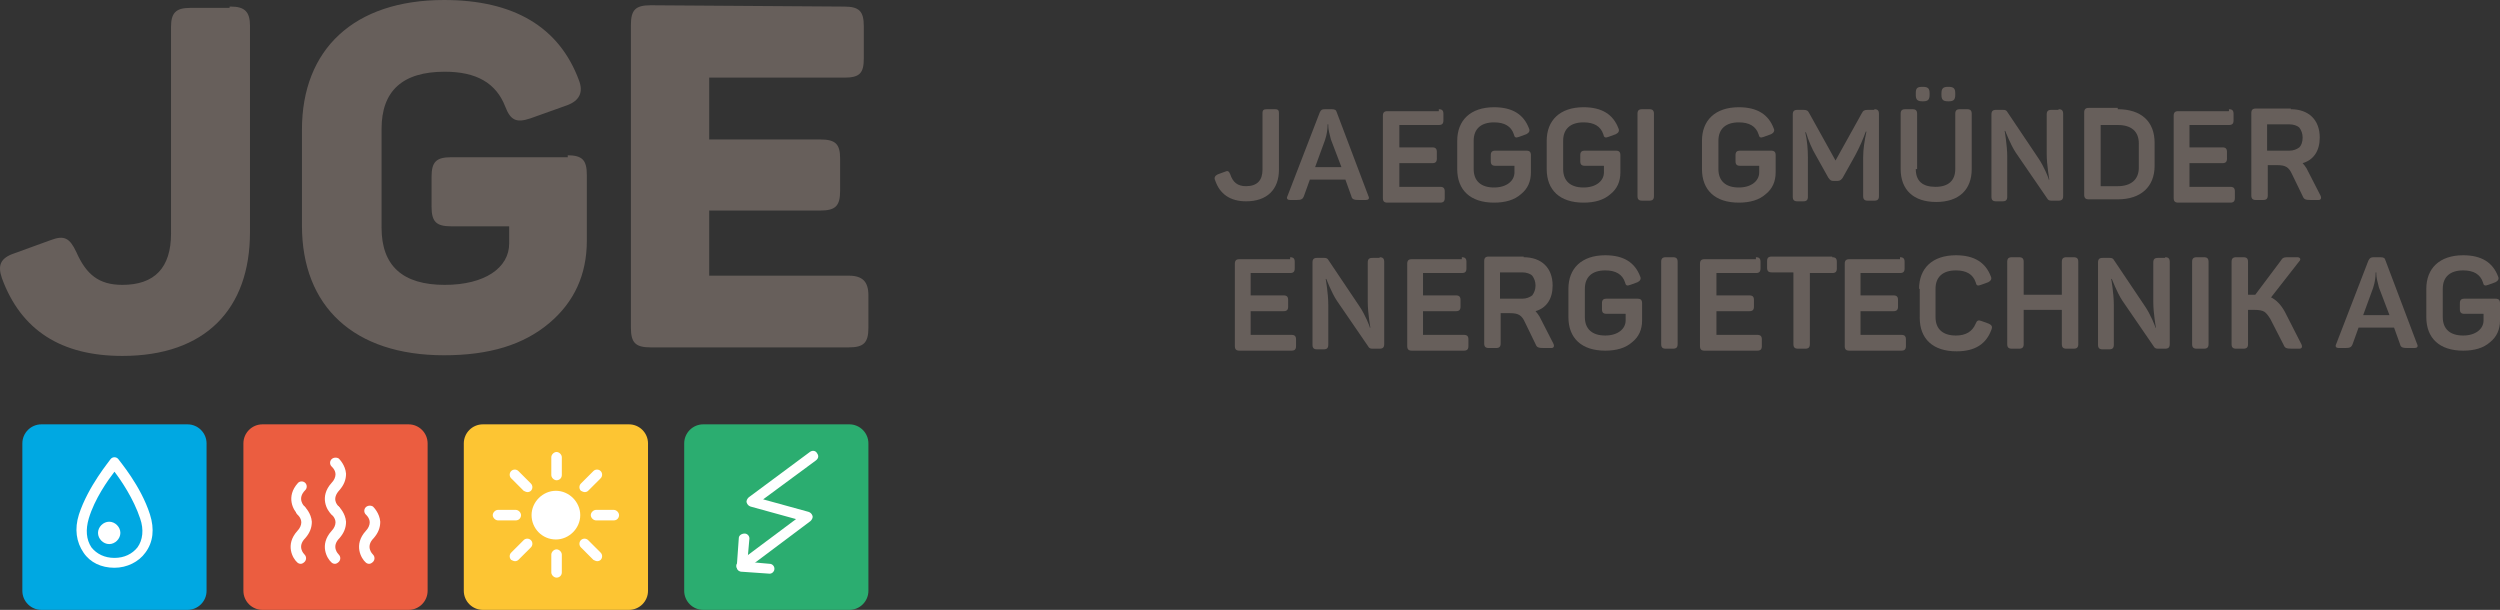 <?xml version="1.0" encoding="UTF-8" standalone="no"?>
<!-- Generator: Adobe Illustrator 18.1.1, SVG Export Plug-In . SVG Version: 6.00 Build 0)  -->

<svg
   xmlns:dc="http://purl.org/dc/elements/1.1/"
   xmlns:cc="http://creativecommons.org/ns#"
   xmlns:rdf="http://www.w3.org/1999/02/22-rdf-syntax-ns#"
   xmlns:svg="http://www.w3.org/2000/svg"
   xmlns="http://www.w3.org/2000/svg"
   xmlns:sodipodi="http://sodipodi.sourceforge.net/DTD/sodipodi-0.dtd"
   xmlns:inkscape="http://www.inkscape.org/namespaces/inkscape"
   version="1.1"
   id="Ebene_1"
   x="0px"
   y="0px"
   viewBox="0 0 379.997 92.7"
   enable-background="new 0 0 1920 600"
   xml:space="preserve"
   inkscape:version="0.91 r13725"
   sodipodi:docname="logo.svg"
   width="379.997"
   height="92.7"><rect x="0" y="0" width="379.997" height="92.7" fill="#333333" stroke="none"/><defs
     id="defs115" /><sodipodi:namedview
     pagecolor="#ffffff"
     bordercolor="#666666"
     borderopacity="1"
     objecttolerance="10"
     gridtolerance="10"
     guidetolerance="10"
     inkscape:pageopacity="0"
     inkscape:pageshadow="2"
     inkscape:window-width="1222"
     inkscape:window-height="657"
     id="namedview113"
     showgrid="false"
     fit-margin-top="0"
     fit-margin-left="0"
     fit-margin-right="0"
     fit-margin-bottom="0"
     inkscape:zoom="0.5"
     inkscape:cx="189.09699"
     inkscape:cy="47"
     inkscape:window-x="0"
     inkscape:window-y="0"
     inkscape:window-maximized="0"
     inkscape:current-layer="Ebene_1" /><g
     id="g3"
     transform="translate(-770.903,-254.3)"><path
       d="m 806,255.3 c 2.1,0 2.9,0.8 2.9,2.9 l 0,31.4 c 0,11.7 -6.8,18.8 -19.4,18.8 -9.3,0 -15.4,-3.9 -18.3,-11.8 -0.7,-2 -0.2,-3.1 1.9,-3.8 l 5.5,-2 c 2.1,-0.8 2.9,-0.3 3.9,1.8 1.5,3.4 3.4,5 7,5 4.9,0 7.4,-2.6 7.4,-7.8 l 0,-31.4 c 0,-2.1 0.7,-2.9 2.9,-2.9 l 6,0 0,-0.2 z"
       id="path5"
       inkscape:connector-curvature="0"
       style="fill:#675f5b" /><path
       d="m 857.1,277.9 c 2.3,0 3,0.7 3,3 l 0,10 c 0,5.1 -1.9,9.3 -5.7,12.5 -3.9,3.3 -9.1,4.9 -16,4.9 -13.7,0 -21.6,-7.4 -21.6,-19.7 l 0,-14.6 c 0,-12.2 7.9,-19.7 21.6,-19.7 10.6,0 17.5,4.1 20.5,12.2 0.7,1.8 0.1,3.1 -1.8,3.8 l -5.6,2 c -2.1,0.7 -3,0.3 -3.8,-1.8 -1.4,-3.6 -4.4,-5.3 -9.2,-5.3 -6.4,0 -9.6,2.9 -9.6,8.7 l 0,15 c 0,5.8 3.2,8.7 9.6,8.7 6.1,0 9.8,-2.6 9.8,-6.3 l 0,-2.6 -8.8,0 c -2.3,0 -3,-0.7 -3,-3 l 0,-4.5 c 0,-2.3 0.7,-3 3,-3 l 17.7,0 0,-0.3 z"
       id="path7"
       inkscape:connector-curvature="0"
       style="fill:#675f5b" /><path
       d="m 899.2,255.3 c 2.3,0 3,0.7 3,3 l 0,4.9 c 0,2.3 -0.7,2.9 -3,2.9 l -20.5,0 0,9.4 16.9,0 c 2.3,0 3,0.7 3,2.9 l 0,4.9 c 0,2.3 -0.7,3 -3,3 l -16.9,0 0,9.9 21.2,0 c 2.1,0 3,0.9 3,3 l 0,4.9 c 0,2.3 -0.7,3 -3,3 l -30.1,0 c -2.3,0 -3,-0.7 -3,-3 l 0,-46 c 0,-2.3 0.7,-3 3,-3 l 29.4,0.2 0,0 z"
       id="path9"
       inkscape:connector-curvature="0"
       style="fill:#675f5b" /><path
       d="m 802.3,344.1 c 0,1.6 -1.3,2.9 -2.9,2.9 l -22.2,0 c -1.6,0 -2.9,-1.3 -2.9,-2.9 l 0,-22.4 c 0,-1.6 1.3,-2.9 2.9,-2.9 l 22.2,0 c 1.6,0 2.9,1.3 2.9,2.9 0,0 0,22.4 0,22.4 z"
       id="path11"
       inkscape:connector-curvature="0"
       style="fill:#00a8e2" /><path
       d="m 835.9,344.1 c 0,1.6 -1.3,2.9 -2.9,2.9 l -22.2,0 c -1.6,0 -2.9,-1.3 -2.9,-2.9 l 0,-22.4 c 0,-1.6 1.3,-2.9 2.9,-2.9 l 22.2,0 c 1.6,0 2.9,1.3 2.9,2.9 l 0,22.4 0,0 z"
       id="path13"
       inkscape:connector-curvature="0"
       style="fill:#eb5d40" /><path
       d="m 869.4,344.1 c 0,1.6 -1.3,2.9 -2.9,2.9 l -22.2,0 c -1.6,0 -2.9,-1.3 -2.9,-2.9 l 0,-22.4 c 0,-1.6 1.3,-2.9 2.9,-2.9 l 22.2,0 c 1.6,0 2.9,1.3 2.9,2.9 l 0,22.4 z"
       id="path15"
       inkscape:connector-curvature="0"
       style="fill:#fdc533" /><path
       d="m 902.9,344.1 c 0,1.6 -1.3,2.9 -2.9,2.9 l -22.2,0 c -1.6,0 -2.9,-1.3 -2.9,-2.9 l 0,-22.4 c 0,-1.6 1.3,-2.9 2.9,-2.9 l 22.2,0 c 1.6,0 2.9,1.3 2.9,2.9 l 0,22.4 z"
       id="path17"
       inkscape:connector-curvature="0"
       style="fill:#2bad70" /><path
       d="m 821.8,340 c -0.2,0 -0.4,-0.1 -0.5,-0.2 -0.7,-0.6 -1.9,-2.7 0,-4.8 0.4,-0.4 0.6,-0.9 0.6,-1.3 0,-0.7 -0.6,-1.2 -0.6,-1.2 -0.3,-0.3 -0.3,-0.8 0,-1.1 0.3,-0.3 0.8,-0.3 1.1,-0.1 0.1,0.1 1,1 1.1,2.3 0,0.9 -0.3,1.7 -1,2.5 -1.3,1.3 -0.2,2.4 -0.1,2.5 0.3,0.3 0.3,0.8 0,1.1 -0.2,0.2 -0.4,0.3 -0.6,0.3"
       id="path19"
       inkscape:connector-curvature="0"
       style="fill:#ffffff" /><path
       d="m 821.8,332.7 c -0.2,0 -0.4,-0.1 -0.5,-0.2 -0.7,-0.6 -1.9,-2.7 0,-4.8 0.4,-0.4 0.6,-0.9 0.6,-1.3 0,-0.7 -0.6,-1.2 -0.6,-1.2 -0.3,-0.3 -0.3,-0.8 0,-1.1 0.3,-0.3 0.8,-0.3 1.1,-0.1 0.1,0.1 1,1 1.1,2.3 0,0.9 -0.3,1.7 -1,2.5 -1.2,1.3 -0.4,2.2 -0.1,2.5 0.3,0.3 0.3,0.8 0,1.1 -0.1,0.2 -0.4,0.3 -0.6,0.3"
       id="path21"
       inkscape:connector-curvature="0"
       style="fill:#ffffff" /><path
       d="m 816.6,340 c -0.2,0 -0.4,-0.1 -0.5,-0.2 -0.7,-0.6 -1.9,-2.7 0,-4.8 0.4,-0.4 0.6,-0.9 0.6,-1.3 0,-0.7 -0.6,-1.2 -0.6,-1.2 -0.3,-0.3 -0.3,-0.8 0,-1.1 0.3,-0.3 0.8,-0.3 1.1,-0.1 0.1,0.1 1,1 1.1,2.3 0,0.9 -0.3,1.7 -1,2.5 -1.3,1.3 -0.2,2.4 -0.1,2.5 0.3,0.3 0.3,0.8 0,1.1 -0.2,0.2 -0.4,0.3 -0.6,0.3"
       id="path23"
       inkscape:connector-curvature="0"
       style="fill:#ffffff" /><path
       d="m 816.7,332.7 c -0.2,0 -0.4,-0.1 -0.5,-0.2 -0.7,-0.6 -1.9,-2.7 0,-4.8 0.3,-0.3 0.8,-0.3 1.1,0 0.3,0.3 0.3,0.8 0,1.1 -1.3,1.3 -0.2,2.4 -0.1,2.5 0.3,0.3 0.3,0.8 0,1.1 -0.1,0.2 -0.3,0.3 -0.5,0.3"
       id="path25"
       inkscape:connector-curvature="0"
       style="fill:#ffffff" /><path
       d="m 827,340 c -0.2,0 -0.4,-0.1 -0.5,-0.2 -0.7,-0.6 -1.9,-2.7 0,-4.8 0.4,-0.4 0.6,-0.9 0.6,-1.3 0,-0.7 -0.6,-1.2 -0.6,-1.2 -0.3,-0.3 -0.3,-0.8 0,-1.1 0.3,-0.3 0.8,-0.3 1.1,-0.1 0.1,0.1 1,1 1.1,2.3 0,0.9 -0.3,1.7 -1,2.5 -1.3,1.3 -0.2,2.4 -0.1,2.5 0.3,0.3 0.3,0.8 0,1.1 -0.2,0.2 -0.4,0.3 -0.6,0.3"
       id="path27"
       inkscape:connector-curvature="0"
       style="fill:#ffffff" /><path
       d="m 788.3,340.6 c -2,0 -3.7,-0.8 -4.7,-2.3 -1.1,-1.6 -1.4,-3.6 -0.7,-5.8 1.4,-4.3 4.7,-8.2 4.8,-8.4 0.3,-0.4 0.9,-0.4 1.2,0 0.1,0.2 3.4,4 4.8,8.4 0.7,2.2 0.5,4.2 -0.7,5.8 -1,1.4 -2.8,2.3 -4.7,2.3 m 0,-14.6 c -1,1.3 -3,4.1 -3.9,7.1 -0.5,1.7 -0.4,3.2 0.4,4.4 0.8,1 2,1.6 3.5,1.6 1.5,0 2.7,-0.6 3.5,-1.6 0.8,-1.1 1,-2.7 0.4,-4.4 -1,-3 -2.9,-5.8 -3.9,-7.1"
       id="path29"
       inkscape:connector-curvature="0"
       style="fill:#ffffff" /><path
       d="m 785.8,335.3 c 0,-0.9 0.8,-1.7 1.7,-1.7 0.9,0 1.7,0.8 1.7,1.7 0,0.9 -0.8,1.7 -1.7,1.7 -0.9,0 -1.7,-0.8 -1.7,-1.7"
       id="path31"
       inkscape:connector-curvature="0"
       style="fill:#ffffff" /><path
       d="m 851.7,332.6 c 0,-2 1.7,-3.7 3.7,-3.7 2,0 3.7,1.7 3.7,3.7 0,2 -1.7,3.7 -3.7,3.7 -2.1,0 -3.7,-1.7 -3.7,-3.7"
       id="path33"
       inkscape:connector-curvature="0"
       style="fill:#ffffff" /><path
       d="m 855.5,327.3 c -0.4,0 -0.8,-0.4 -0.8,-0.8 l 0,-2.7 c 0,-0.4 0.4,-0.8 0.8,-0.8 0.4,0 0.8,0.4 0.8,0.8 l 0,2.7 c 0,0.5 -0.4,0.8 -0.8,0.8"
       id="path35"
       inkscape:connector-curvature="0"
       style="fill:#ffffff" /><path
       d="m 855.5,342.1 c -0.4,0 -0.8,-0.4 -0.8,-0.8 l 0,-2.7 c 0,-0.4 0.4,-0.8 0.8,-0.8 0.4,0 0.8,0.4 0.8,0.8 l 0,2.7 c 0,0.5 -0.4,0.8 -0.8,0.8"
       id="path37"
       inkscape:connector-curvature="0"
       style="fill:#ffffff" /><path
       d="m 849.3,333.4 -2.7,0 c -0.4,0 -0.8,-0.4 -0.8,-0.8 0,-0.4 0.4,-0.8 0.8,-0.8 l 2.7,0 c 0.4,0 0.8,0.4 0.8,0.8 0,0.4 -0.3,0.8 -0.8,0.8"
       id="path39"
       inkscape:connector-curvature="0"
       style="fill:#ffffff" /><path
       d="m 864.2,333.4 -2.7,0 c -0.4,0 -0.8,-0.4 -0.8,-0.8 0,-0.4 0.4,-0.8 0.8,-0.8 l 2.7,0 c 0.4,0 0.8,0.4 0.8,0.8 0,0.4 -0.3,0.8 -0.8,0.8"
       id="path41"
       inkscape:connector-curvature="0"
       style="fill:#ffffff" /><path
       d="m 851.1,329.1 c -0.2,0 -0.4,-0.1 -0.6,-0.2 l -1.9,-1.9 c -0.3,-0.3 -0.3,-0.8 0,-1.1 0.3,-0.3 0.8,-0.3 1.1,0 l 1.9,1.9 c 0.3,0.3 0.3,0.8 0,1.1 -0.1,0.1 -0.3,0.2 -0.5,0.2"
       id="path43"
       inkscape:connector-curvature="0"
       style="fill:#ffffff" /><path
       d="m 861.7,339.6 c -0.2,0 -0.4,-0.1 -0.6,-0.2 l -1.9,-1.9 c -0.3,-0.3 -0.3,-0.8 0,-1.1 0.3,-0.3 0.8,-0.3 1.1,0 l 1.9,1.9 c 0.3,0.3 0.3,0.8 0,1.1 -0.1,0.1 -0.3,0.2 -0.5,0.2"
       id="path45"
       inkscape:connector-curvature="0"
       style="fill:#ffffff" /><path
       d="m 849.2,339.6 c -0.2,0 -0.4,-0.1 -0.6,-0.2 -0.3,-0.3 -0.3,-0.8 0,-1.1 l 1.9,-1.9 c 0.3,-0.3 0.8,-0.3 1.1,0 0.3,0.3 0.3,0.8 0,1.1 l -1.9,1.9 c -0.1,0.1 -0.3,0.2 -0.5,0.2"
       id="path47"
       inkscape:connector-curvature="0"
       style="fill:#ffffff" /><path
       d="m 859.8,329.1 c -0.2,0 -0.4,-0.1 -0.6,-0.2 -0.3,-0.3 -0.3,-0.8 0,-1.1 l 1.9,-1.9 c 0.3,-0.3 0.8,-0.3 1.1,0 0.3,0.3 0.3,0.8 0,1.1 l -1.9,1.9 c -0.1,0.1 -0.3,0.2 -0.5,0.2"
       id="path49"
       inkscape:connector-curvature="0"
       style="fill:#ffffff" /><path
       d="m 883.6,341.1 c -0.2,0 -0.5,-0.1 -0.6,-0.3 -0.3,-0.4 -0.2,-0.9 0.2,-1.1 l 8.7,-6.5 -6.9,-1.9 c -0.3,-0.1 -0.5,-0.3 -0.6,-0.6 -0.1,-0.3 0.1,-0.6 0.3,-0.8 L 894,323 c 0.4,-0.3 0.9,-0.2 1.1,0.2 0.3,0.4 0.2,0.8 -0.2,1.1 l -8,5.9 6.9,1.9 c 0.3,0.1 0.5,0.3 0.6,0.6 0.1,0.3 -0.1,0.6 -0.3,0.8 l -10,7.5 c -0.1,0.1 -0.3,0.1 -0.5,0.1"
       id="path51"
       inkscape:connector-curvature="0"
       style="fill:#ffffff" /><path
       d="m 887.9,341.5 c -0.1,0 -0.1,-0.1 0,0 l -4.3,-0.3 c -0.4,0 -0.8,-0.4 -0.7,-0.9 l 0.3,-4.2 c 0,-0.4 0.4,-0.7 0.9,-0.7 0.4,0 0.8,0.4 0.7,0.9 l -0.3,3.4 3.4,0.3 c 0.4,0 0.8,0.4 0.7,0.9 0,0.2 -0.3,0.6 -0.7,0.6"
       id="path53"
       inkscape:connector-curvature="0"
       style="fill:#ffffff" /><path
       d="m 964.7,270.9 c 0.5,0 0.6,0.2 0.6,0.6 l 0,8.6 c 0,3 -1.8,4.8 -5,4.8 -2.4,0 -4,-1.1 -4.7,-3.2 -0.2,-0.4 0,-0.7 0.4,-0.9 l 1.1,-0.4 c 0.4,-0.2 0.6,-0.1 0.8,0.4 0.4,1.2 1.1,1.8 2.4,1.8 1.7,0 2.5,-0.9 2.5,-2.5 l 0,-8.6 c 0,-0.5 0.2,-0.6 0.7,-0.6 l 1.2,0 0,0 z"
       id="path55"
       inkscape:connector-curvature="0"
       style="fill:#675f5b" /><path
       d="m 978.9,284.1 c 0.2,0.4 0,0.6 -0.4,0.6 l -1,0 c -0.8,0 -1.1,-0.1 -1.2,-0.6 l -0.9,-2.5 -5.4,0 -0.9,2.5 c -0.2,0.5 -0.4,0.6 -1.2,0.6 l -0.9,0 c -0.4,0 -0.6,-0.2 -0.4,-0.6 l 4.9,-12.7 c 0.2,-0.4 0.3,-0.5 0.8,-0.5 l 1,0 c 0.5,0 0.7,0.1 0.8,0.5 l 4.8,12.7 z m -5.7,-8.6 c -0.2,-0.7 -0.4,-1.6 -0.4,-2 l 0,-0.3 -0.1,0 c 0,0.7 -0.1,1.5 -0.4,2.4 l -1.5,4.1 4,0 -1.6,-4.2 z"
       id="path57"
       inkscape:connector-curvature="0"
       style="fill:#675f5b" /><path
       d="m 989.6,270.9 c 0.5,0 0.7,0.2 0.7,0.7 l 0,1 c 0,0.5 -0.2,0.7 -0.7,0.7 l -6,0 0,3.4 5,0 c 0.5,0 0.7,0.2 0.7,0.7 l 0,1 c 0,0.5 -0.2,0.7 -0.7,0.7 l -5,0 0,3.6 6.2,0 c 0.5,0 0.7,0.2 0.7,0.7 l 0,1 c 0,0.5 -0.2,0.7 -0.7,0.7 l -8,0 c -0.5,0 -0.7,-0.2 -0.7,-0.7 l 0,-12.5 c 0,-0.5 0.2,-0.7 0.7,-0.7 l 7.8,0 0,-0.3 z"
       id="path59"
       inkscape:connector-curvature="0"
       style="fill:#675f5b" /><path
       d="m 1002.9,277.2 c 0.5,0 0.7,0.2 0.7,0.7 l 0,2.6 c 0,1.4 -0.5,2.5 -1.5,3.3 -1,0.9 -2.4,1.3 -4.1,1.3 -3.6,0 -5.6,-1.9 -5.6,-5.1 l 0,-4.3 c 0,-3.1 2,-5.1 5.6,-5.1 2.8,0 4.5,1.1 5.3,3.2 0.2,0.4 0,0.7 -0.4,0.9 l -1.1,0.4 c -0.5,0.2 -0.7,0.1 -0.8,-0.4 -0.4,-1.2 -1.4,-1.8 -3,-1.8 -2,0 -3.1,1 -3.1,2.8 l 0,4.3 c 0,1.8 1.1,2.8 3.1,2.8 1.9,0 3.1,-1 3.1,-2.3 l 0,-1 -2.9,0 c -0.5,0 -0.7,-0.2 -0.7,-0.7 l 0,-0.9 c 0,-0.5 0.2,-0.7 0.7,-0.7 l 4.7,0 z"
       id="path61"
       inkscape:connector-curvature="0"
       style="fill:#675f5b" /><path
       d="m 1016.5,277.2 c 0.5,0 0.7,0.2 0.7,0.7 l 0,2.6 c 0,1.4 -0.5,2.5 -1.5,3.3 -1,0.9 -2.4,1.3 -4.1,1.3 -3.6,0 -5.6,-1.9 -5.6,-5.1 l 0,-4.3 c 0,-3.1 2,-5.1 5.6,-5.1 2.8,0 4.5,1.1 5.3,3.2 0.2,0.4 0,0.7 -0.4,0.9 l -1.1,0.4 c -0.5,0.2 -0.7,0.1 -0.8,-0.4 -0.4,-1.2 -1.4,-1.8 -3,-1.8 -2,0 -3.1,1 -3.1,2.8 l 0,4.3 c 0,1.8 1.1,2.8 3.1,2.8 1.9,0 3.1,-1 3.1,-2.3 l 0,-1 -2.9,0 c -0.5,0 -0.7,-0.2 -0.7,-0.7 l 0,-0.9 c 0,-0.5 0.2,-0.7 0.7,-0.7 l 4.7,0 z"
       id="path63"
       inkscape:connector-curvature="0"
       style="fill:#675f5b" /><path
       d="m 1019.8,271.6 c 0,-0.5 0.2,-0.7 0.7,-0.7 l 1.1,0 c 0.5,0 0.7,0.2 0.7,0.7 l 0,12.5 c 0,0.5 -0.2,0.7 -0.7,0.7 l -1.1,0 c -0.5,0 -0.7,-0.2 -0.7,-0.7 l 0,-12.5 z"
       id="path65"
       inkscape:connector-curvature="0"
       style="fill:#675f5b" /><path
       d="m 1040.1,277.2 c 0.5,0 0.7,0.2 0.7,0.7 l 0,2.6 c 0,1.4 -0.5,2.5 -1.5,3.3 -1,0.9 -2.4,1.3 -4.1,1.3 -3.6,0 -5.6,-1.9 -5.6,-5.1 l 0,-4.3 c 0,-3.1 2,-5.1 5.6,-5.1 2.8,0 4.5,1.1 5.3,3.2 0.2,0.4 0,0.7 -0.4,0.9 l -1.1,0.4 c -0.5,0.2 -0.7,0.1 -0.8,-0.4 -0.4,-1.2 -1.4,-1.8 -3,-1.8 -2,0 -3.1,1 -3.1,2.8 l 0,4.3 c 0,1.8 1.1,2.8 3.1,2.8 1.9,0 3.1,-1 3.1,-2.3 l 0,-1 -2.9,0 c -0.5,0 -0.7,-0.2 -0.7,-0.7 l 0,-0.9 c 0,-0.5 0.2,-0.7 0.7,-0.7 l 4.7,0 z"
       id="path67"
       inkscape:connector-curvature="0"
       style="fill:#675f5b" /><path
       d="m 1055.8,270.9 c 0.5,0 0.7,0.2 0.7,0.7 l 0,12.5 c 0,0.5 -0.2,0.7 -0.7,0.7 l -1,0 c -0.5,0 -0.7,-0.2 -0.7,-0.7 l 0,-5.9 c 0,-1.2 0.2,-2.5 0.5,-3.9 l -0.1,0 c -0.4,1.1 -0.9,2.3 -1.6,3.6 l -1.9,3.4 c -0.2,0.3 -0.4,0.5 -0.8,0.5 l -0.6,0 c -0.4,0 -0.5,-0.1 -0.8,-0.5 l -1.9,-3.4 c -0.6,-1 -1.1,-2.2 -1.5,-3.5 l -0.1,0 c 0.3,1.3 0.4,2.6 0.4,3.9 l 0,5.9 c 0,0.5 -0.2,0.7 -0.7,0.7 l -0.9,0 c -0.5,0 -0.7,-0.2 -0.7,-0.7 l 0,-12.5 c 0,-0.5 0.2,-0.7 0.7,-0.7 l 0.9,0 c 0.5,0 0.7,0.1 0.9,0.5 l 4,7.2 4,-7.2 c 0.2,-0.4 0.4,-0.5 0.9,-0.5 l 1,0 0,-0.1 z"
       id="path69"
       inkscape:connector-curvature="0"
       style="fill:#675f5b" /><path
       d="m 1062.1,280 c 0,1.8 1,2.7 3,2.7 2,0 3,-1 3,-2.7 l 0,-8.4 c 0,-0.5 0.2,-0.7 0.7,-0.7 l 1.1,0 c 0.5,0 0.7,0.2 0.7,0.7 l 0,8.4 c 0,3.1 -1.9,5 -5.4,5 -3.5,0 -5.4,-1.9 -5.4,-5 l 0,-8.4 c 0,-0.5 0.2,-0.7 0.7,-0.7 l 1.1,0 c 0.5,0 0.7,0.2 0.7,0.7 l 0,8.4 -0.2,0 z m 1.1,-12.5 c 0.8,0 1,0.3 1,1 l 0,0.2 c 0,0.8 -0.3,1 -1,1 l -0.1,0 c -0.8,0 -1,-0.3 -1,-1 l 0,-0.2 c 0,-0.8 0.2,-1 1,-1 l 0.1,0 z m 3.9,0 c 0.8,0 1,0.3 1,1 l 0,0.2 c 0,0.8 -0.3,1 -1,1 l -0.1,0 c -0.8,0 -1,-0.3 -1,-1 l 0,-0.2 c 0,-0.8 0.3,-1 1,-1 l 0.1,0 z"
       id="path71"
       inkscape:connector-curvature="0"
       style="fill:#675f5b" /><path
       d="m 1083.8,270.9 c 0.5,0 0.7,0.2 0.7,0.7 l 0,12.5 c 0,0.5 -0.2,0.7 -0.7,0.7 l -1.1,0 c -0.3,0 -0.5,-0.1 -0.6,-0.3 l -4.8,-7 c -0.8,-1.2 -1.6,-3.3 -1.6,-3.3 l -0.1,0 c 0,-0.1 0.4,2.2 0.4,3.9 l 0,6.1 c 0,0.5 -0.2,0.7 -0.7,0.7 l -1,0 c -0.5,0 -0.7,-0.2 -0.7,-0.7 l 0,-12.5 c 0,-0.5 0.2,-0.7 0.7,-0.7 l 1.1,0 c 0.3,0 0.5,0.1 0.6,0.3 l 4.7,7 c 0.9,1.3 1.7,3.3 1.6,3.3 l 0.1,0 c 0,0 -0.4,-2.2 -0.4,-3.9 l 0,-6 c 0,-0.5 0.2,-0.7 0.7,-0.7 l 1.1,0 0,-0.1 z"
       id="path73"
       inkscape:connector-curvature="0"
       style="fill:#675f5b" /><path
       d="m 1092.8,270.9 c 3.6,0 5.6,1.9 5.6,5.1 l 0,3.5 c 0,3.2 -2.1,5.1 -5.6,5.1 l -4.4,0 c -0.5,0 -0.7,-0.2 -0.7,-0.7 l 0,-12.5 c 0,-0.5 0.2,-0.7 0.7,-0.7 l 4.4,0 0,0.2 z m 3.2,5.2 c 0,-1.8 -1.1,-2.8 -3.2,-2.8 l -2.6,0 0,9.3 2.6,0 c 2,0 3.2,-1 3.2,-2.8 l 0,-3.7 0,0 z"
       id="path75"
       inkscape:connector-curvature="0"
       style="fill:#675f5b" /><path
       d="m 1109.7,270.9 c 0.5,0 0.7,0.2 0.7,0.7 l 0,1 c 0,0.5 -0.2,0.7 -0.7,0.7 l -6,0 0,3.4 5,0 c 0.5,0 0.7,0.2 0.7,0.7 l 0,1 c 0,0.5 -0.2,0.7 -0.7,0.7 l -5,0 0,3.6 6.2,0 c 0.5,0 0.7,0.2 0.7,0.7 l 0,1 c 0,0.5 -0.2,0.7 -0.7,0.7 l -7.9,0 c -0.5,0 -0.7,-0.2 -0.7,-0.7 l 0,-12.5 c 0,-0.5 0.2,-0.7 0.7,-0.7 l 7.7,0 0,-0.3 z"
       id="path77"
       inkscape:connector-curvature="0"
       style="fill:#675f5b" /><path
       d="m 1119.1,270.9 c 2.7,0 4.4,1.6 4.4,4.3 0,2 -0.9,3.4 -2.6,3.9 0.2,0.2 0.4,0.5 0.6,0.8 l 2.1,4.1 c 0.2,0.4 0.1,0.7 -0.3,0.7 l -1.1,0 c -0.9,0 -1.1,-0.1 -1.3,-0.6 l -1.6,-3.3 c -0.5,-1.1 -1,-1.4 -2.3,-1.4 l -1.4,0 0,4.6 c 0,0.5 -0.2,0.7 -0.7,0.7 l -1.1,0 c -0.5,0 -0.7,-0.2 -0.7,-0.7 l 0,-12.5 c 0,-0.5 0.2,-0.7 0.7,-0.7 l 5.3,0 0,0.1 z m 1.8,4.3 c 0,-0.6 -0.2,-1.1 -0.5,-1.5 -0.3,-0.3 -0.9,-0.5 -1.5,-0.5 l -3.4,0 0,4 3.4,0 c 0.6,0 1.1,-0.2 1.5,-0.5 0.3,-0.3 0.5,-0.8 0.5,-1.5"
       id="path79"
       inkscape:connector-curvature="0"
       style="fill:#675f5b" /><path
       d="m 967,293.4 c 0.5,0 0.7,0.2 0.7,0.7 l 0,1 c 0,0.5 -0.2,0.7 -0.7,0.7 l -6,0 0,3.4 5,0 c 0.5,0 0.7,0.2 0.7,0.7 l 0,1 c 0,0.5 -0.2,0.7 -0.7,0.7 l -5,0 0,3.6 6.2,0 c 0.5,0 0.7,0.2 0.7,0.7 l 0,1 c 0,0.5 -0.2,0.7 -0.7,0.7 l -7.9,0 c -0.5,0 -0.7,-0.2 -0.7,-0.7 l 0,-12.5 c 0,-0.5 0.2,-0.7 0.7,-0.7 l 7.7,0 0,-0.3 z"
       id="path81"
       inkscape:connector-curvature="0"
       style="fill:#675f5b" /><path
       d="m 980.6,293.4 c 0.5,0 0.7,0.2 0.7,0.7 l 0,12.5 c 0,0.5 -0.2,0.7 -0.7,0.7 l -1.1,0 c -0.3,0 -0.5,-0.1 -0.6,-0.3 l -4.8,-7 c -0.8,-1.2 -1.6,-3.3 -1.6,-3.3 l -0.1,0 c 0,-0.1 0.4,2.2 0.4,3.9 l 0,6.1 c 0,0.5 -0.2,0.7 -0.7,0.7 l -1,0 c -0.5,0 -0.7,-0.2 -0.7,-0.7 l 0,-12.5 c 0,-0.5 0.2,-0.7 0.7,-0.7 l 1.1,0 c 0.3,0 0.5,0.1 0.6,0.3 l 4.7,7 c 0.9,1.3 1.7,3.3 1.6,3.3 l 0.1,0 c 0,0 -0.4,-2.2 -0.4,-3.9 l 0,-6 c 0,-0.5 0.2,-0.7 0.7,-0.7 l 1.1,0 0,-0.1 z"
       id="path83"
       inkscape:connector-curvature="0"
       style="fill:#675f5b" /><path
       d="m 993.1,293.4 c 0.5,0 0.7,0.2 0.7,0.7 l 0,1 c 0,0.5 -0.2,0.7 -0.7,0.7 l -5.9,0 0,3.4 5,0 c 0.5,0 0.7,0.2 0.7,0.7 l 0,1 c 0,0.5 -0.2,0.7 -0.7,0.7 l -5,0 0,3.6 6.2,0 c 0.5,0 0.7,0.2 0.7,0.7 l 0,1 c 0,0.5 -0.2,0.7 -0.7,0.7 l -7.9,0 c -0.5,0 -0.7,-0.2 -0.7,-0.7 l 0,-12.5 c 0,-0.5 0.2,-0.7 0.7,-0.7 l 7.6,0 0,-0.3 z"
       id="path85"
       inkscape:connector-curvature="0"
       style="fill:#675f5b" /><path
       d="m 1002.5,293.4 c 2.7,0 4.4,1.6 4.4,4.3 0,2 -0.9,3.4 -2.6,3.9 0.2,0.2 0.4,0.5 0.6,0.8 l 2.1,4.1 c 0.2,0.4 0.1,0.7 -0.3,0.7 l -1.1,0 c -0.9,0 -1.1,-0.1 -1.3,-0.6 l -1.6,-3.3 c -0.5,-1.1 -1,-1.4 -2.3,-1.4 l -1.4,0 0,4.6 c 0,0.5 -0.2,0.7 -0.7,0.7 l -1.1,0 c -0.5,0 -0.7,-0.2 -0.7,-0.7 l 0,-12.5 c 0,-0.5 0.2,-0.7 0.7,-0.7 l 5.3,0 0,0.1 z m 1.8,4.3 c 0,-0.6 -0.2,-1.1 -0.5,-1.5 -0.3,-0.3 -0.9,-0.5 -1.5,-0.5 l -3.4,0 0,4 3.4,0 c 0.6,0 1.1,-0.2 1.5,-0.5 0.3,-0.4 0.5,-0.9 0.5,-1.5"
       id="path87"
       inkscape:connector-curvature="0"
       style="fill:#675f5b" /><path
       d="m 1019.8,299.7 c 0.5,0 0.7,0.2 0.7,0.7 l 0,2.6 c 0,1.4 -0.5,2.5 -1.5,3.3 -1,0.9 -2.4,1.3 -4.1,1.3 -3.6,0 -5.6,-1.9 -5.6,-5.1 l 0,-4.3 c 0,-3.1 2,-5.1 5.6,-5.1 2.8,0 4.5,1.1 5.3,3.2 0.2,0.4 0,0.7 -0.4,0.9 l -1.1,0.4 c -0.5,0.2 -0.7,0.1 -0.8,-0.4 -0.4,-1.2 -1.4,-1.8 -3,-1.8 -2,0 -3.1,1 -3.1,2.8 l 0,4.3 c 0,1.8 1.1,2.8 3.1,2.8 1.9,0 3.1,-1 3.1,-2.3 l 0,-1 -2.9,0 c -0.5,0 -0.7,-0.2 -0.7,-0.7 l 0,-0.9 c 0,-0.5 0.2,-0.7 0.7,-0.7 l 4.7,0 z"
       id="path89"
       inkscape:connector-curvature="0"
       style="fill:#675f5b" /><path
       d="m 1023.4,294.1 c 0,-0.5 0.2,-0.7 0.7,-0.7 l 1.1,0 c 0.5,0 0.7,0.2 0.7,0.7 l 0,12.5 c 0,0.5 -0.2,0.7 -0.7,0.7 l -1.1,0 c -0.5,0 -0.7,-0.2 -0.7,-0.7 l 0,-12.5 z"
       id="path91"
       inkscape:connector-curvature="0"
       style="fill:#675f5b" /><path
       d="m 1037.8,293.4 c 0.5,0 0.7,0.2 0.7,0.7 l 0,1 c 0,0.5 -0.2,0.7 -0.7,0.7 l -6,0 0,3.4 5,0 c 0.5,0 0.7,0.2 0.7,0.7 l 0,1 c 0,0.5 -0.2,0.7 -0.7,0.7 l -5,0 0,3.6 6.2,0 c 0.5,0 0.7,0.2 0.7,0.7 l 0,1 c 0,0.5 -0.2,0.7 -0.7,0.7 l -8,0 c -0.5,0 -0.7,-0.2 -0.7,-0.7 l 0,-12.5 c 0,-0.5 0.2,-0.7 0.7,-0.7 l 7.8,0 0,-0.3 z"
       id="path93"
       inkscape:connector-curvature="0"
       style="fill:#675f5b" /><path
       d="m 1049.4,293.4 c 0.5,0 0.7,0.2 0.7,0.7 l 0,1 c 0,0.5 -0.2,0.7 -0.7,0.7 l -3.4,0 0,10.8 c 0,0.5 -0.2,0.7 -0.7,0.7 l -1.1,0 c -0.5,0 -0.7,-0.2 -0.7,-0.7 l 0,-10.9 -3.3,0 c -0.5,0 -0.7,-0.2 -0.7,-0.7 l 0,-1 c 0,-0.5 0.2,-0.7 0.7,-0.7 l 9.2,0 0,0.1 z"
       id="path95"
       inkscape:connector-curvature="0"
       style="fill:#675f5b" /><path
       d="m 1059.7,293.4 c 0.5,0 0.7,0.2 0.7,0.7 l 0,1 c 0,0.5 -0.2,0.7 -0.7,0.7 l -6,0 0,3.4 5,0 c 0.5,0 0.7,0.2 0.7,0.7 l 0,1 c 0,0.5 -0.2,0.7 -0.7,0.7 l -5,0 0,3.6 6.2,0 c 0.5,0 0.7,0.2 0.7,0.7 l 0,1 c 0,0.5 -0.2,0.7 -0.7,0.7 l -7.9,0 c -0.5,0 -0.7,-0.2 -0.7,-0.7 l 0,-12.5 c 0,-0.5 0.2,-0.7 0.7,-0.7 l 7.7,0 0,-0.3 z"
       id="path97"
       inkscape:connector-curvature="0"
       style="fill:#675f5b" /><path
       d="m 1062.6,298.2 c 0,-3.1 2,-5.1 5.6,-5.1 2.8,0 4.5,1.1 5.3,3.2 0.2,0.4 0,0.7 -0.4,0.9 l -1.1,0.4 c -0.5,0.2 -0.7,0.1 -0.8,-0.4 -0.4,-1.2 -1.4,-1.8 -3,-1.8 -2,0 -3.1,1 -3.1,2.8 l 0,4.3 c 0,1.8 1.1,2.8 3.1,2.8 1.5,0 2.5,-0.6 3,-1.8 0.2,-0.5 0.4,-0.6 0.9,-0.4 l 1.1,0.4 c 0.4,0.2 0.6,0.4 0.4,0.9 -0.8,2.2 -2.5,3.3 -5.3,3.3 -3.6,0 -5.6,-1.9 -5.6,-5.1 l 0,-4.4 -0.1,0 z"
       id="path99"
       inkscape:connector-curvature="0"
       style="fill:#675f5b" /><path
       d="m 1086.1,293.4 c 0.5,0 0.7,0.2 0.7,0.7 l 0,12.5 c 0,0.5 -0.2,0.7 -0.7,0.7 l -1.1,0 c -0.5,0 -0.7,-0.2 -0.7,-0.7 l 0,-5.2 -5.8,0 0,5.2 c 0,0.5 -0.2,0.7 -0.7,0.7 l -1.1,0 c -0.5,0 -0.7,-0.2 -0.7,-0.7 l 0,-12.5 c 0,-0.5 0.2,-0.7 0.7,-0.7 l 1.1,0 c 0.5,0 0.7,0.2 0.7,0.7 l 0,5 5.8,0 0,-5 c 0,-0.5 0.2,-0.7 0.7,-0.7 l 1.1,0 z"
       id="path101"
       inkscape:connector-curvature="0"
       style="fill:#675f5b" /><path
       d="m 1100,293.4 c 0.5,0 0.7,0.2 0.7,0.7 l 0,12.5 c 0,0.5 -0.2,0.7 -0.7,0.7 l -1.1,0 c -0.3,0 -0.5,-0.1 -0.6,-0.3 l -4.8,-7 c -0.8,-1.2 -1.6,-3.3 -1.6,-3.3 l -0.1,0 c 0,-0.1 0.4,2.2 0.4,3.9 l 0,6.1 c 0,0.5 -0.2,0.7 -0.7,0.7 l -1,0 c -0.5,0 -0.7,-0.2 -0.7,-0.7 l 0,-12.5 c 0,-0.5 0.2,-0.7 0.7,-0.7 l 1.1,0 c 0.3,0 0.5,0.1 0.6,0.3 l 4.7,7 c 0.9,1.3 1.7,3.3 1.6,3.3 l 0.1,0 c 0,0 -0.4,-2.2 -0.4,-3.9 l 0,-6 c 0,-0.5 0.2,-0.7 0.7,-0.7 l 1.1,0 0,-0.1 z"
       id="path103"
       inkscape:connector-curvature="0"
       style="fill:#675f5b" /><path
       d="m 1104.1,294.1 c 0,-0.5 0.2,-0.7 0.7,-0.7 l 1.1,0 c 0.5,0 0.7,0.2 0.7,0.7 l 0,12.5 c 0,0.5 -0.2,0.7 -0.7,0.7 l -1.1,0 c -0.5,0 -0.7,-0.2 -0.7,-0.7 l 0,-12.5 z"
       id="path105"
       inkscape:connector-curvature="0"
       style="fill:#675f5b" /><path
       d="m 1120.7,306.6 c 0.2,0.4 0.1,0.7 -0.3,0.7 l -1.1,0 c -0.9,0 -1.1,-0.1 -1.3,-0.6 l -2,-3.9 c -0.3,-0.5 -0.6,-0.9 -0.9,-1.1 -0.3,-0.2 -0.8,-0.3 -1.5,-0.3 l -1,0 0,5.2 c 0,0.5 -0.2,0.7 -0.7,0.7 l -1.1,0 c -0.5,0 -0.7,-0.2 -0.7,-0.7 l 0,-12.5 c 0,-0.5 0.2,-0.7 0.7,-0.7 l 1.1,0 c 0.5,0 0.7,0.2 0.7,0.7 l 0,5 0.8,0 0.3,0 3.9,-5.2 c 0.3,-0.5 0.5,-0.5 1.3,-0.5 l 1.2,0 c 0.4,0 0.6,0.3 0.3,0.6 l -4.3,5.5 c 0.8,0.4 1.5,1.1 2.1,2.2 l 2.5,4.9 z"
       id="path107"
       inkscape:connector-curvature="0"
       style="fill:#675f5b" /><path
       d="m 1138.3,306.6 c 0.2,0.4 0,0.6 -0.4,0.6 l -1,0 c -0.8,0 -1.1,-0.1 -1.2,-0.6 l -0.9,-2.5 -5.4,0 -0.9,2.5 c -0.2,0.5 -0.4,0.6 -1.2,0.6 l -0.9,0 c -0.4,0 -0.6,-0.2 -0.4,-0.6 l 4.9,-12.7 c 0.2,-0.4 0.4,-0.5 0.8,-0.5 l 1,0 c 0.5,0 0.7,0.1 0.8,0.5 l 4.8,12.7 z m -5.8,-8.6 c -0.2,-0.7 -0.4,-1.6 -0.4,-2 l 0,-0.3 -0.1,0 c 0,0.7 -0.1,1.5 -0.4,2.4 l -1.5,4.1 4,0 -1.6,-4.2 z"
       id="path109"
       inkscape:connector-curvature="0"
       style="fill:#675f5b" /><path
       d="m 1150.2,299.7 c 0.5,0 0.7,0.2 0.7,0.7 l 0,2.6 c 0,1.4 -0.5,2.5 -1.5,3.3 -1,0.9 -2.4,1.3 -4.1,1.3 -3.6,0 -5.6,-1.9 -5.6,-5.1 l 0,-4.3 c 0,-3.1 2,-5.1 5.6,-5.1 2.8,0 4.5,1.1 5.3,3.2 0.2,0.4 0,0.7 -0.4,0.9 l -1.1,0.4 c -0.5,0.2 -0.7,0.1 -0.8,-0.4 -0.4,-1.2 -1.4,-1.8 -3,-1.8 -2,0 -3.1,1 -3.1,2.8 l 0,4.3 c 0,1.8 1.1,2.8 3.1,2.8 1.9,0 3.1,-1 3.1,-2.3 l 0,-1 -2.9,0 c -0.5,0 -0.7,-0.2 -0.7,-0.7 l 0,-0.9 c 0,-0.5 0.2,-0.7 0.7,-0.7 l 4.7,0 z"
       id="path111"
       inkscape:connector-curvature="0"
       style="fill:#675f5b" /></g></svg>